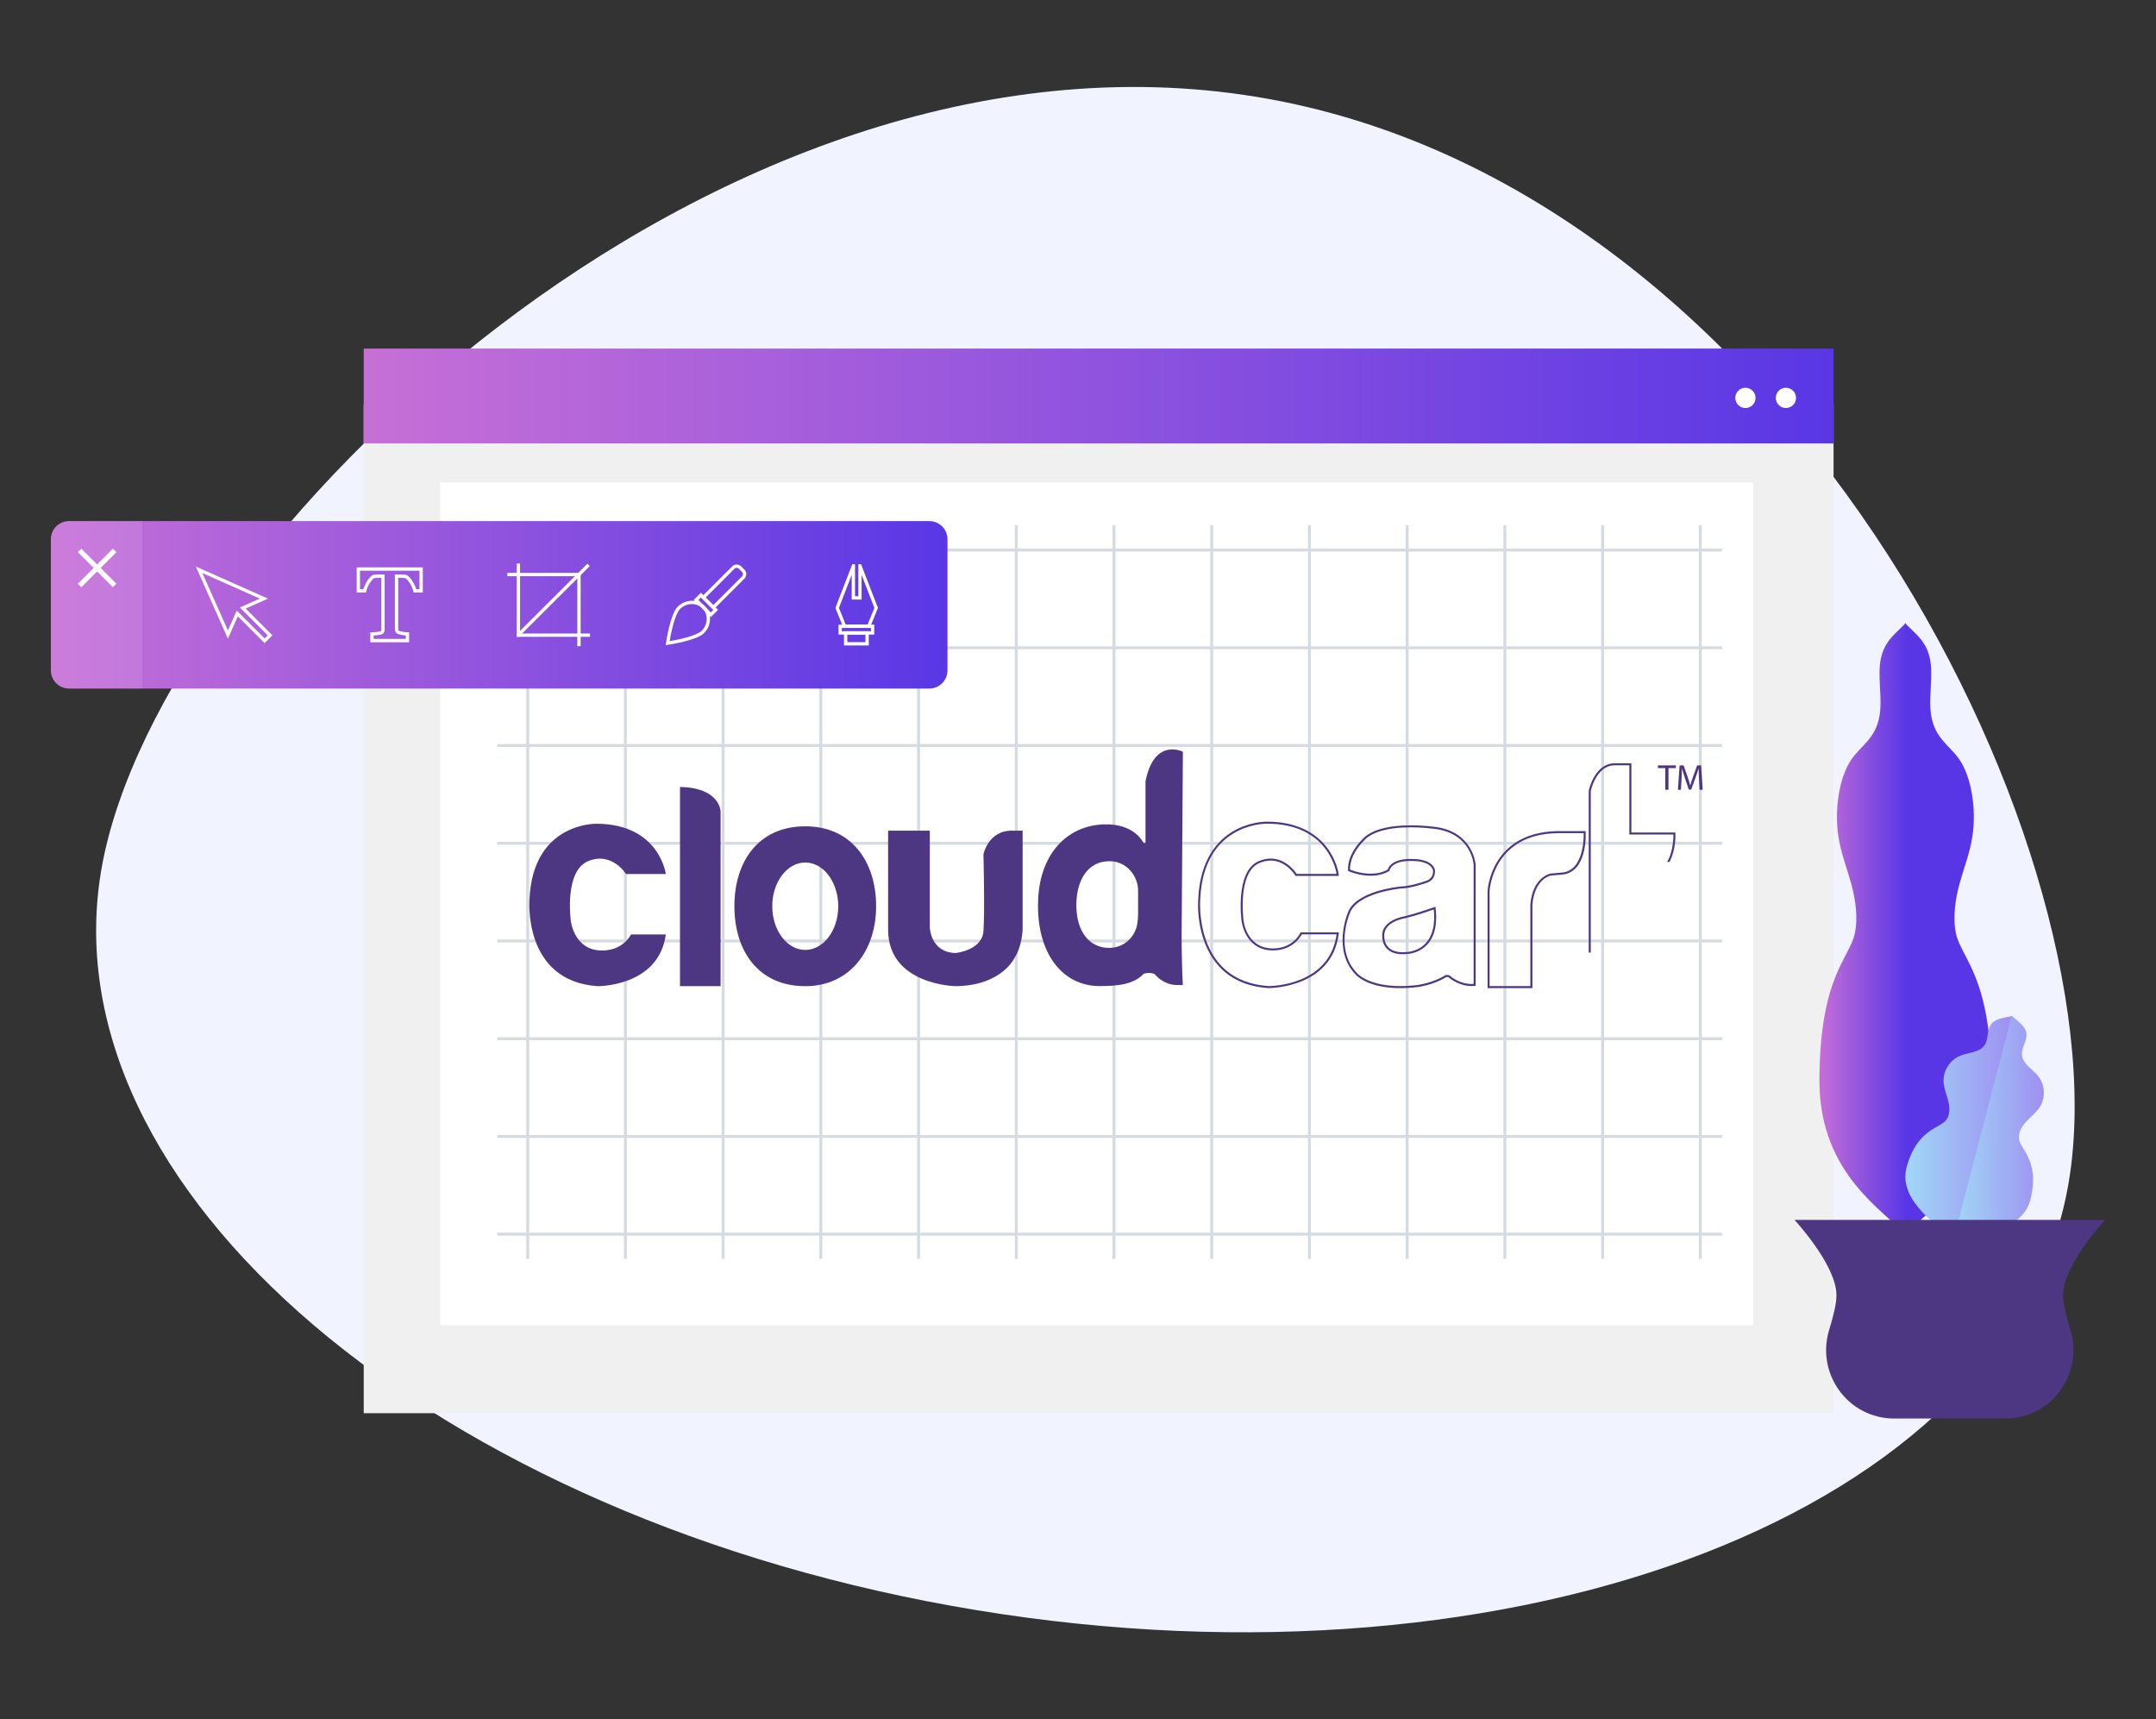<?xml version="1.0" encoding="utf-8"?>
<!-- Generator: Adobe Illustrator 15.0.0, SVG Export Plug-In . SVG Version: 6.00 Build 0)  -->
<!DOCTYPE svg PUBLIC "-//W3C//DTD SVG 1.1//EN" "http://www.w3.org/Graphics/SVG/1.1/DTD/svg11.dtd">
<svg version="1.1" id="Layer_1" xmlns="http://www.w3.org/2000/svg" xmlns:xlink="http://www.w3.org/1999/xlink" x="0px" y="0px"
	 width="243px" height="193.75px" viewBox="0 0 243 193.75" enable-background="new 0 0 243 193.75" xml:space="preserve">
<rect x="0" y="0" width="243" height="193.75" fill="#333333" stroke="none"/>
<g>
	<path fill="#F1F3FF" d="M141.613,10.913c61.177,10.037,98.138,86.631,91.437,122.953c-6.703,36.326-61.732,57.639-122.909,47.6
		C48.966,171.429,4.806,133.843,11.508,97.518C18.211,61.192,80.436,0.874,141.613,10.913z"/>
	<g>
		<rect x="40.996" y="45.551" fill="#F0F0F0" width="165.662" height="113.707"/>
	</g>
	<g>
		
			<linearGradient id="SVGID_1_" gradientUnits="userSpaceOnUse" x1="49.356" y1="173.178" x2="215.018" y2="173.178" gradientTransform="matrix(1 0 0 -1 -8.36 217.805)">
			<stop  offset="0" style="stop-color:#C66FD7"/>
			<stop  offset="1" style="stop-color:#5937E5"/>
		</linearGradient>
		<rect x="40.996" y="39.281" fill="url(#SVGID_1_)" width="165.662" height="10.691"/>
	</g>
	<g>
		<rect x="49.603" y="54.374" fill="#FFFFFF" width="147.992" height="94.952"/>
	</g>
	<g>
		<circle fill="#FFFFFF" cx="201.288" cy="44.84" r="1.141"/>
	</g>
	<g>
		<circle fill="#FFFFFF" cx="196.723" cy="44.84" r="1.142"/>
	</g>
	<g>
		<g>
			<line fill="none" stroke="#D5DBE0" stroke-width="0.33" x1="59.476" y1="59.184" x2="59.476" y2="141.872"/>
			<line fill="none" stroke="#D5DBE0" stroke-width="0.33" x1="70.489" y1="59.184" x2="70.489" y2="141.872"/>
			<line fill="none" stroke="#D5DBE0" stroke-width="0.33" x1="81.502" y1="59.184" x2="81.502" y2="141.872"/>
			<line fill="none" stroke="#D5DBE0" stroke-width="0.33" x1="92.517" y1="59.184" x2="92.517" y2="141.872"/>
			<line fill="none" stroke="#D5DBE0" stroke-width="0.33" x1="103.529" y1="59.184" x2="103.529" y2="141.872"/>
			<line fill="none" stroke="#D5DBE0" stroke-width="0.33" x1="114.544" y1="59.184" x2="114.544" y2="141.872"/>
			<line fill="none" stroke="#D5DBE0" stroke-width="0.33" x1="125.557" y1="59.184" x2="125.557" y2="141.872"/>
			<line fill="none" stroke="#D5DBE0" stroke-width="0.33" x1="136.57" y1="59.184" x2="136.57" y2="141.872"/>
			<line fill="none" stroke="#D5DBE0" stroke-width="0.33" x1="147.585" y1="59.184" x2="147.585" y2="141.872"/>
			<line fill="none" stroke="#D5DBE0" stroke-width="0.33" x1="158.599" y1="59.184" x2="158.599" y2="141.872"/>
			<line fill="none" stroke="#D5DBE0" stroke-width="0.33" x1="169.611" y1="59.184" x2="169.611" y2="141.872"/>
			<line fill="none" stroke="#D5DBE0" stroke-width="0.33" x1="180.626" y1="59.184" x2="180.626" y2="141.872"/>
			<line fill="none" stroke="#D5DBE0" stroke-width="0.33" x1="191.64" y1="59.184" x2="191.64" y2="141.872"/>
		</g>
		<g>
			<line fill="none" stroke="#D5DBE0" stroke-width="0.33" x1="56.042" y1="139.083" x2="194.097" y2="139.083"/>
			<line fill="none" stroke="#D5DBE0" stroke-width="0.33" x1="56.042" y1="128.069" x2="194.097" y2="128.069"/>
			<line fill="none" stroke="#D5DBE0" stroke-width="0.33" x1="56.042" y1="117.056" x2="194.097" y2="117.056"/>
			<line fill="none" stroke="#D5DBE0" stroke-width="0.33" x1="56.042" y1="106.042" x2="194.097" y2="106.042"/>
			<line fill="none" stroke="#D5DBE0" stroke-width="0.33" x1="56.042" y1="95.03" x2="194.097" y2="95.03"/>
			<line fill="none" stroke="#D5DBE0" stroke-width="0.33" x1="56.042" y1="84.015" x2="194.097" y2="84.015"/>
			<line fill="none" stroke="#D5DBE0" stroke-width="0.33" x1="56.042" y1="73.002" x2="194.097" y2="73.002"/>
			<line fill="none" stroke="#D5DBE0" stroke-width="0.33" x1="56.042" y1="61.988" x2="194.097" y2="61.988"/>
		</g>
	</g>
	<g>
		<g>
			<g>
				<path fill="#4D3782" d="M142.771,92.822c0.017,0,0.027,0,0.027,0c7.109,0,7.846,5.663,7.846,5.663h-4.496
					c0,0-1.063-1.73-2.93-1.73c-0.414,0-0.869,0.086-1.359,0.295c-2.696,1.148-1.922,6.73-1.922,6.73s0.349,3.211,3.353,3.321
					c0.061,0.003,0.121,0.005,0.182,0.005c2.391,0,3.25-1.81,3.25-1.81h3.924c-0.793,5.75-7.313,5.828-7.666,5.828
					c-0.01,0-0.016,0-0.016,0c-8.5-0.577-7.685-9.851-7.685-9.851C135.675,92.976,142.286,92.822,142.771,92.822 M142.771,92.597
					L142.771,92.597c-0.338,0-2.11,0.056-3.897,1.146c-1.627,0.993-3.609,3.104-3.818,7.521c-0.016,0.174-0.363,4.484,2.174,7.45
					c1.354,1.583,3.277,2.47,5.719,2.636h0.007h0.008h0.018c0.287,0,7.066-0.067,7.892-6.021l0.032-0.257h-0.258h-3.924h-0.143
					l-0.062,0.129c-0.033,0.067-0.834,1.681-3.047,1.681c-0.057,0-0.115-0.002-0.174-0.004c-2.775-0.104-3.121-2.999-3.135-3.122
					c-0.009-0.062-0.724-5.431,1.784-6.499c0.433-0.184,0.857-0.276,1.271-0.276c1.717,0,2.729,1.606,2.738,1.622l0.065,0.107h0.125
					h4.496h0.258l-0.032-0.254c-0.009-0.062-0.205-1.492-1.304-2.938c-1.01-1.334-3.004-2.922-6.768-2.922L142.771,92.597
					L142.771,92.597L142.771,92.597z"/>
			</g>
			<g>
				<path fill="#4D3782" d="M158.991,93.233c0.801,0,1.686,0.053,2.646,0.166c4.209,0.489,4.455,4.021,4.455,4.021v13.461
					c-0.082,0.006-0.162,0.009-0.24,0.009c-1.227,0-2.17-0.688-2.535-1.004c-0.065-0.01-0.129-0.014-0.188-0.014
					c-0.076,0-0.148,0.007-0.215,0.018c-1.402,0.896-3.154,1.115-3.154,1.115c-0.707,0.086-1.346,0.121-1.926,0.121
					c-3.642,0-4.859-1.435-4.859-1.435c-2.613-2.668-0.859-6.731-0.859-6.731c0.82-2.38,5.765-2.831,5.765-2.831
					c1.227-0.041,2.697-0.575,2.697-0.575c1.389-0.326,1.143-1.559,1.143-1.559c-0.346-1.154-2.16-1.19-2.385-1.19
					c-0.017,0-0.023,0-0.023,0c-0.121-0.005-0.233-0.008-0.346-0.008c-2.332,0-2.56,1.198-2.56,1.198
					c-0.622,0.35-1.303,0.466-1.932,0.466c-1.26,0-2.315-0.466-2.315-0.466c-0.044-1.767,1.553-3.242,1.553-3.242
					C154.497,93.834,156.281,93.233,158.991,93.233 M158.103,107.534c0.162,0,0.336-0.008,0.523-0.028c0,0,3.858-0.095,3.158-5.326
					c0,0-1.767,0.658-3.466,1.079c0,0-2.789,0.421-2.516,2.433C155.804,105.69,155.788,107.534,158.103,107.534 M158.991,93.009
					c-2.625,0-4.556,0.563-5.443,1.586c-0.15,0.144-1.66,1.614-1.615,3.404l0.002,0.143l0.131,0.06
					c0.045,0.021,1.115,0.486,2.408,0.486c0.771,0,1.457-0.166,2.043-0.496l0.092-0.052l0.021-0.104
					c0.01-0.038,0.246-1.015,2.336-1.015c0.108,0,0.223,0.003,0.334,0.009h0.008h0.008h0.021c0.188,0,1.856,0.027,2.166,1.018
					c0.022,0.142,0.129,1.026-0.978,1.285l-0.014,0.004l-0.012,0.006c-0.015,0.005-1.453,0.521-2.625,0.562h-0.009l-0.006,0.001
					c-0.207,0.02-5.092,0.491-5.955,2.976c-0.09,0.22-1.717,4.283,0.908,6.965c0.109,0.125,1.412,1.507,5.021,1.507
					c0.614,0,1.271-0.04,1.951-0.122c0.075-0.01,1.791-0.233,3.213-1.122c0.041-0.007,0.086-0.01,0.131-0.01
					c0.031,0,0.063,0.001,0.098,0.005c0.404,0.337,1.377,1.013,2.627,1.013c0.086,0,0.172-0.002,0.258-0.009l0.209-0.016v-0.21
					V97.42v-0.008l-0.002-0.008c-0.004-0.037-0.313-3.724-4.651-4.229C160.72,93.063,159.818,93.009,158.991,93.009L158.991,93.009z
					 M158.103,107.31c-0.713,0-1.256-0.183-1.61-0.545c-0.462-0.465-0.462-1.064-0.462-1.071v-0.017l-0.002-0.017
					c-0.241-1.768,2.22-2.162,2.324-2.178l0.012-0.004l0.011-0.002c1.303-0.322,2.655-0.789,3.221-0.989
					c0.172,1.623-0.104,2.869-0.814,3.709c-0.881,1.034-2.146,1.084-2.159,1.085h-0.011l-0.008,0.001
					C158.429,107.3,158.261,107.31,158.103,107.31L158.103,107.31z"/>
			</g>
			<g>
				<path fill="#4D3782" d="M178.491,93.888c0,0,0.19,4.078-2.324,4.435l-1.41,0.122c0,0-2.025,0.37-2.271,3.509v9.172h-4.598
					v-10.71c0,0,0.309-6.464,7.723-6.525v-0.001L178.491,93.888 M178.706,93.663h-0.215h-2.88h-0.225v0.004
					c-3.785,0.1-5.682,1.889-6.609,3.389c-1.021,1.654-1.11,3.279-1.112,3.349v10.721v0.227h0.225h4.598h0.228v-0.227v-9.163
					c0.223-2.828,1.918-3.261,2.076-3.295l1.395-0.121h0.006l0.006-0.001c2.688-0.379,2.529-4.492,2.521-4.667L178.706,93.663
					L178.706,93.663z"/>
			</g>
			<g>
				<path fill="#4D3782" d="M183.642,86.247v7.797h4.965c0,0,0.063,1.78-0.705,3.09h0.263c0.723-1.329,0.672-3.014,0.67-3.098
					l-0.01-0.218h-4.955v-7.797h-1.88c-2.243,0-2.895,2.945-2.92,3.07l-0.006,0.023v18.232h0.228v-18.21c0,0,0.61-2.893,2.698-2.893
					h1.652V86.247z"/>
			</g>
		</g>
		<g>
			<path fill="#4D3782" d="M66.262,97.058c2.696-1.147,4.291,1.437,4.291,1.437h4.494c0,0-0.736-5.664-7.846-5.664
				c0,0-7.111-0.162-7.521,8.455c0,0-0.814,9.275,7.682,9.849c0,0,6.868,0.083,7.685-5.827h-3.924c0,0-0.901,1.9-3.433,1.805
				c-3.004-0.111-3.352-3.322-3.352-3.322S63.564,98.207,66.262,97.058z"/>
			<path fill="#4D3782" d="M76.641,88.686v22.449h4.577V91.478C81.218,91.479,81.218,88.767,76.641,88.686z"/>
			<path fill="#4D3782" d="M90.76,93.12c-5.333,0-7.988,4.032-7.988,9.006c0,4.975,2.655,9.009,7.988,9.009
				c5.046,0,7.988-4.034,7.988-9.009S96.011,93.12,90.76,93.12z M90.76,107.05c-2.055,0-3.719-2.203-3.719-4.924
				c0-2.719,1.664-4.925,3.719-4.925c2.053,0,3.718,2.206,3.718,4.925C94.478,104.847,92.813,107.05,90.76,107.05z"/>
			<path fill="#4D3782" d="M110.844,96.278c0,0,0.163,6.481,0,8.657c-0.162,2.177-3.146,2.464-3.146,2.464
				c-2.859-0.083-2.9-2.915-2.9-2.915V93.609h-4.7v11.206c0.043,6.193,7.581,6.318,7.581,6.318c5.331-0.04,6.722-3.284,6.722-3.284
				c0.778-1.188,0.86-3.076,0.86-3.076V93.608l-1.106,0.003C111.375,93.528,110.844,96.278,110.844,96.278z"/>
			<path fill="#4D3782" d="M133.179,105.535l0.143-20.819c0,0-3.229-1.651-4.213,3.333v6.949c-0.071,0.006-0.143,0.006-0.211,0
				c-0.426-0.764-1.592-2.167-4.435-2.097c-4.153,0.1-7.505,3.34-7.47,9.223c0,5.422,2.813,9,6.933,9
				c2.184,0,3.859-0.21,4.976-1.381c0.267-0.091,0.713-0.172,1.211,0.016c0.48,0.543,1.222,1.123,2.209,1.228
				c0.066,0.008,0.144,0.012,0.229,0.016c0.027,0,0.053,0.006,0.08,0.006l-0.004-0.004c0.174,0.004,0.395,0.002,0.69,0.004
				C133.249,109.822,133.179,107.47,133.179,105.535z M128.273,102.968c0,0.429-0.037,0.857-0.108,1.249
				c-0.318,1.532-1.599,2.604-3.161,2.604c-2.235,0-3.69-1.855-3.69-4.813c0-2.746,1.241-4.957,3.729-4.957
				c1.668,0,2.842,1.213,3.161,2.64c0.071,0.319,0.071,0.711,0.071,0.997L128.273,102.968L128.273,102.968z"/>
		</g>
		<g>
			<polygon fill="#4D3782" points="186.861,86.558 187.693,86.558 187.693,89 188.05,89 188.05,86.558 188.888,86.558 
				188.888,86.255 186.861,86.255 			"/>
			<path fill="#4D3782" d="M191.734,86.255h-0.448l-0.486,1.329c-0.123,0.346-0.221,0.646-0.289,0.925h-0.014
				c-0.066-0.286-0.162-0.588-0.273-0.925l-0.469-1.329h-0.447L189.117,89h0.336l0.073-1.177c0.021-0.411,0.043-0.872,0.054-1.213
				h0.008c0.076,0.324,0.186,0.679,0.313,1.065l0.443,1.309h0.268l0.482-1.332c0.139-0.374,0.252-0.721,0.344-1.041h0.013
				c-0.002,0.342,0.021,0.801,0.041,1.185l0.069,1.205h0.347L191.734,86.255z"/>
		</g>
	</g>
	<g>
		
			<linearGradient id="SVGID_2_" gradientUnits="userSpaceOnUse" x1="14.093" y1="149.645" x2="115.151" y2="149.645" gradientTransform="matrix(1 0 0 -1 -8.36 217.805)">
			<stop  offset="0" style="stop-color:#C66FD7"/>
			<stop  offset="1" style="stop-color:#5937E5"/>
		</linearGradient>
		<path fill="url(#SVGID_2_)" d="M106.791,75.546c0,1.132-0.918,2.049-2.048,2.049H7.783c-1.134,0-2.05-0.917-2.05-2.049V60.773
			c0-1.132,0.916-2.05,2.05-2.05h96.96c1.13,0,2.048,0.918,2.048,2.05V75.546z"/>
		<path opacity="0.1" fill="#FFFFFF" enable-background="new    " d="M16.038,58.724H7.783c-1.134,0-2.05,0.918-2.05,2.05v14.772
			c0,1.132,0.916,2.049,2.05,2.049h8.255V58.724z"/>
		<g>
			<path fill="#FFFFFF" d="M29.822,72.473l-3.018-3.017l-1.117,2.52l-3.614-8.131l8.129,3.616l-2.519,1.118l3.019,3.016
				L29.822,72.473z M26.686,68.81l3.137,3.138l0.353-0.353l-3.138-3.136l2.249-0.998l-6.479-2.882l2.882,6.479L26.686,68.81z"/>
		</g>
		<g>
			<g>
				<g>
					<g>
						<g>
							<rect x="57.188" y="64.563" fill="#FFFFFF" width="8.25" height="0.372"/>
						</g>
					</g>
					<g>
						<g>
							<rect x="58.235" y="71.392" fill="#FFFFFF" width="8.265" height="0.371"/>
						</g>
					</g>
				</g>
				<g>
					<g>
						<g>
							<rect x="65.069" y="64.563" fill="#FFFFFF" width="0.374" height="8.257"/>
						</g>
					</g>
					<g>
						<g>
							<rect x="58.244" y="63.509" fill="#FFFFFF" width="0.371" height="8.25"/>
						</g>
					</g>
				</g>
			</g>
			<g>
				<g>
					
						<rect x="62.295" y="62.025" transform="matrix(-0.706 -0.708 0.708 -0.706 58.738 159.461)" fill="#FFFFFF" width="0.372" height="11.017"/>
				</g>
			</g>
		</g>
		<g>
			<g>
				<g>
					<path fill="#FFFFFF" d="M97.113,64.783l1.438,3.726l-0.764,1.879h-2.467l-0.766-1.879l1.44-3.726v2.411v0.373h0.372h0.371
						h0.372v-0.373v-2.411 M97.048,63.579h-0.307v3.615h-0.372v-3.615h-0.308l-1.906,4.934l0.917,2.248h2.964l0.917-2.248
						L97.048,63.579L97.048,63.579z"/>
				</g>
			</g>
			<g>
				<path fill="#FFFFFF" d="M98.535,71.512h-4.026v-1.117h4.026V71.512z M94.879,71.139h3.283v-0.372h-3.283V71.139z"/>
			</g>
			<g>
				<path fill="#FFFFFF" d="M97.918,72.739h-2.793v-1.602h2.793V72.739z M95.497,72.366h2.048v-0.854h-2.048V72.366z"/>
			</g>
		</g>
		<g>
			<g>
				<path fill="#FFFFFF" d="M80.114,69.542l-1.929-1.928l0.815-0.816l1.93,1.929L80.114,69.542z M78.713,67.614l1.4,1.4l0.29-0.289
					l-1.402-1.402L78.713,67.614z"/>
			</g>
			<g>
				<path fill="#FFFFFF" d="M75.029,72.698l0.037-0.247c0.02-0.133,0.48-3.243,1.311-4.073c0.437-0.436,1.007-0.676,1.605-0.676
					c0.554,0,1.068,0.211,1.45,0.592c0.821,0.82,0.783,2.192-0.083,3.059c-0.83,0.83-3.939,1.29-4.072,1.311L75.029,72.698z
					 M77.982,68.074c-0.502,0-0.979,0.202-1.344,0.566c-0.563,0.563-0.999,2.607-1.164,3.613c1.004-0.167,3.047-0.602,3.611-1.166
					c0.721-0.721,0.759-1.854,0.083-2.531C78.857,68.247,78.437,68.074,77.982,68.074z"/>
			</g>
			<g>
				<path fill="#FFFFFF" d="M80.386,68.686l-0.129-0.104l-1.227-1.227l0.102-0.132c0.021-0.028,0.037-0.049,0.055-0.063l3.337-3.336
					c0.27-0.271,0.74-0.271,1.01,0l0.371,0.373c0.277,0.276,0.277,0.729,0,1.009l-3.334,3.335c-0.018,0.018-0.036,0.032-0.056,0.047
					L80.386,68.686z M79.538,67.334l0.855,0.856l3.248-3.248c0.132-0.135,0.132-0.351,0-0.483l-0.373-0.373
					c-0.128-0.128-0.354-0.128-0.481,0L79.538,67.334z"/>
			</g>
		</g>
		<g>
			<g>
				<path fill="#FFFFFF" d="M47.28,64.313V66.4h-0.374c-0.031-0.131-0.089-0.284-0.176-0.465c-0.084-0.178-0.18-0.348-0.285-0.507
					c-0.106-0.166-0.229-0.312-0.354-0.437c-0.129-0.124-0.254-0.195-0.373-0.214c-0.112-0.016-0.253-0.025-0.424-0.032
					c-0.172-0.008-0.328-0.012-0.474-0.012h-0.313v6.152c0,0.12,0.022,0.229,0.075,0.329c0.052,0.099,0.14,0.176,0.267,0.229
					c0.064,0.023,0.2,0.06,0.409,0.103c0.207,0.043,0.368,0.067,0.484,0.07v0.385H42.11v-0.385c0.102-0.007,0.254-0.021,0.463-0.043
					c0.207-0.021,0.353-0.049,0.431-0.081c0.12-0.047,0.208-0.114,0.265-0.203s0.082-0.208,0.082-0.354v-6.202h-0.313
					c-0.112,0-0.252,0.004-0.418,0.009s-0.326,0.018-0.478,0.035c-0.121,0.015-0.244,0.086-0.372,0.214
					c-0.129,0.129-0.246,0.272-0.354,0.437c-0.108,0.164-0.205,0.335-0.287,0.519c-0.083,0.183-0.143,0.333-0.174,0.453h-0.381
					v-2.088H47.28 M47.654,63.941H47.28h-6.705h-0.372v0.371V66.4v0.371h0.372h0.381h0.285l0.073-0.274
					c0.027-0.101,0.079-0.231,0.152-0.396c0.074-0.163,0.16-0.318,0.259-0.466c0.094-0.141,0.199-0.27,0.31-0.379
					c0.081-0.081,0.135-0.104,0.151-0.107c0.142-0.018,0.29-0.028,0.445-0.032c0.136-0.004,0.251-0.007,0.347-0.009v5.83
					c0,0.108-0.021,0.148-0.026,0.155c-0.017,0.024-0.056,0.043-0.084,0.056c-0.013,0.006-0.081,0.03-0.333,0.059
					c-0.201,0.021-0.354,0.034-0.45,0.042l-0.349,0.025v0.346v0.385v0.373h0.374h3.632h0.371v-0.373V71.62v-0.361l-0.36-0.011
					c-0.063-0.002-0.188-0.015-0.42-0.063c-0.242-0.05-0.324-0.075-0.346-0.084c-0.024-0.011-0.063-0.03-0.072-0.054
					c-0.024-0.047-0.036-0.099-0.036-0.159v-5.779c0.12,0.001,0.257,0.004,0.399,0.011c0.159,0.007,0.29,0.017,0.393,0.03
					c0.002,0,0.058,0.013,0.161,0.111c0.105,0.104,0.209,0.229,0.303,0.372c0.095,0.146,0.184,0.301,0.26,0.463
					c0.075,0.156,0.126,0.289,0.151,0.396l0.071,0.281h0.289h0.374h0.374V66.4v-2.087V63.941L47.654,63.941z"/>
			</g>
		</g>
		<polygon fill="#FFFFFF" points="11.343,64.003 13.121,62.226 12.725,61.831 10.947,63.608 9.17,61.831 8.774,62.226 
			10.552,64.003 8.774,65.78 9.17,66.176 10.947,64.396 12.725,66.176 13.121,65.78 		"/>
	</g>
	<g>
		<g>
			
				<linearGradient id="SVGID_3_" gradientUnits="userSpaceOnUse" x1="213.426" y1="113.096" x2="223.176" y2="113.096" gradientTransform="matrix(1 0 0 -1 -8.36 217.805)">
				<stop  offset="0" style="stop-color:#C66FD7"/>
				<stop  offset="1" style="stop-color:#5937E5"/>
			</linearGradient>
			<path fill="url(#SVGID_3_)" d="M211.995,74.19c-0.428,2.016,0.195,4.403-0.156,6.475c-0.441,2.589-2.086,3.328-3.197,4.963
				c-1.32,1.935-1.922,5.56-1.438,8.648c0.297,1.907,0.949,3.516,1.434,5.271c0.488,1.756,0.809,3.905,0.396,5.731
				c-0.625,2.751-3.968,4.886-3.968,16.545c0,10.643,7.601,14.779,9.75,17.389V70.206l-0.973,0.945
				C213.106,71.866,212.308,72.698,211.995,74.19z"/>
			<path fill="#5836E5" d="M220.868,99.549c0.486-1.757,1.139-3.364,1.436-5.271c0.484-3.09-0.121-6.715-1.438-8.648
				c-1.113-1.635-2.758-2.374-3.199-4.963c-0.352-2.07,0.271-4.459-0.154-6.475c-0.313-1.492-1.111-2.324-1.848-3.038l-0.977-0.945
				v69.007c2.155-2.607,9.752-6.746,9.752-17.389c0-11.659-3.342-13.794-3.965-16.545
				C220.062,103.454,220.382,101.305,220.868,99.549z"/>
		</g>
		<g>
			
				<linearGradient id="SVGID_4_" gradientUnits="userSpaceOnUse" x1="223.111" y1="90.672" x2="235.195" y2="90.672" gradientTransform="matrix(1 0 0 -1 -8.36 217.805)">
				<stop  offset="0" style="stop-color:#A1D8F6"/>
				<stop  offset="1" style="stop-color:#9E90F2"/>
			</linearGradient>
			<path fill="url(#SVGID_4_)" d="M224.423,115.416c-0.502,0.658-0.279,1.651-0.73,2.343c-0.563,0.868-1.817,0.829-2.776,1.223
				c-1.133,0.462-1.912,1.676-1.86,2.898c0.034,0.757,0.352,1.466,0.53,2.201c0.185,0.734,0.209,1.585-0.265,2.177
				c-0.709,0.891-3.319,1.047-4.438,5.319c-1.014,3.899,4.063,6.843,5.363,8.201l6.588-25.291l-0.791,0.161
				C225.446,114.774,224.792,114.929,224.423,115.416z"/>
			
				<linearGradient id="SVGID_5_" gradientUnits="userSpaceOnUse" x1="228.516" y1="90.696" x2="238.72" y2="90.696" gradientTransform="matrix(1 0 0 -1 -8.36 217.805)">
				<stop  offset="0" style="stop-color:#A1D8F6"/>
				<stop  offset="1" style="stop-color:#9E90F2"/>
			</linearGradient>
			<path fill="url(#SVGID_5_)" d="M227.89,118.854c-0.057-0.824,0.621-1.585,0.506-2.4c-0.086-0.605-0.58-1.063-1.041-1.463
				l-0.612-0.528l-6.587,25.294c1.8-0.553,7.666-0.645,8.685-4.543c1.111-4.273-1.092-5.686-1.276-6.81
				c-0.127-0.745,0.313-1.477,0.832-2.028c0.516-0.552,1.139-1.02,1.535-1.664c0.643-1.04,0.555-2.482-0.209-3.438
				C229.071,120.464,227.962,119.887,227.89,118.854z"/>
		</g>
		<path fill="#4D3782" d="M202.251,137.472c0,0,4.732,5.076,4.732,8.489c0,0.915-0.324,2.311-0.81,3.869
			c-1.541,4.974,2.117,10.028,7.324,10.028h12.517c5.209,0,8.866-5.056,7.325-10.028c-0.483-1.561-0.812-2.954-0.812-3.869
			c0-3.413,4.738-8.489,4.738-8.489H202.251z"/>
	</g>
</g>
</svg>
